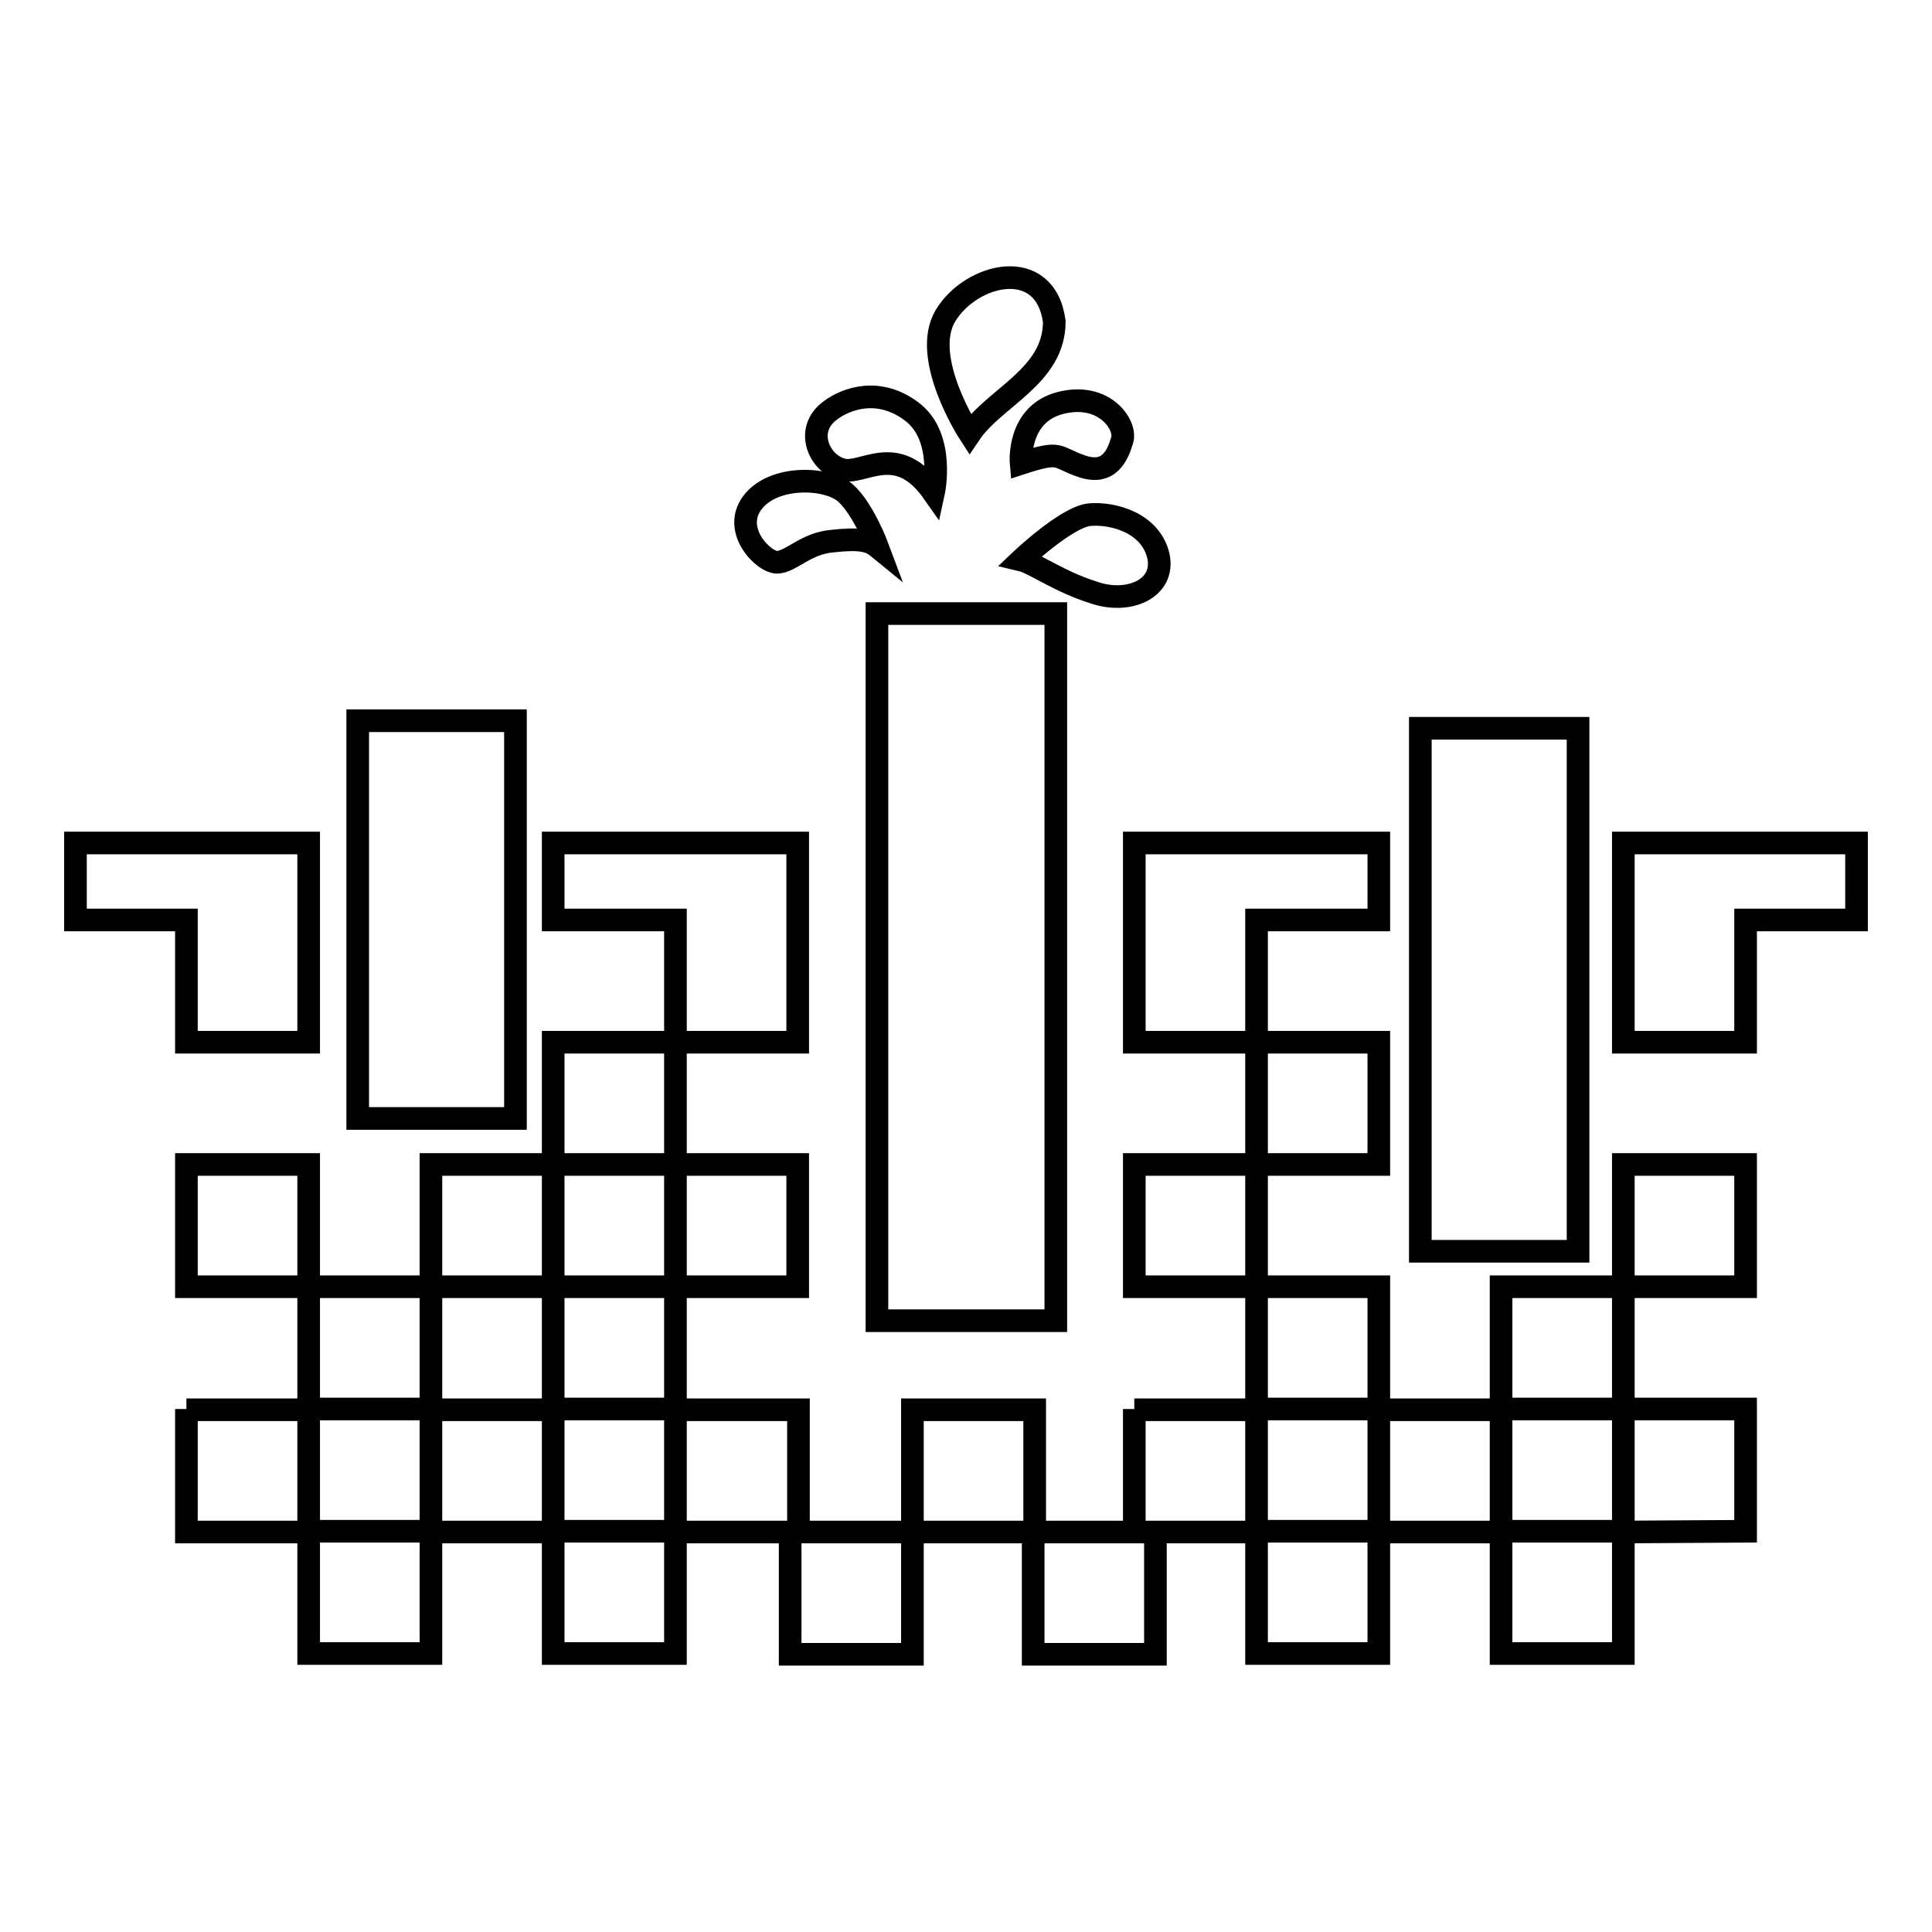 <?xml version="1.0" encoding="utf-8"?>
<!-- Svg Vector Icons : http://www.onlinewebfonts.com/icon -->
<!DOCTYPE svg PUBLIC "-//W3C//DTD SVG 1.1//EN" "http://www.w3.org/Graphics/SVG/1.1/DTD/svg11.dtd">
<svg version="1.1" xmlns="http://www.w3.org/2000/svg" xmlns:xlink="http://www.w3.org/1999/xlink" x="0px" y="0px" viewBox="0 0 256 256" enable-background="new 0 0 256 256" xml:space="preserve">
<g><g><path stroke-width="3" fill-opacity="0" stroke="#000000"  d="M128.5,57.5c0,0-6.6-10.1-3.2-15.7c3.4-5.6,13.2-8,14.4,0.8C139.7,49.9,131.8,52.6,128.5,57.5z"/><path stroke-width="3" fill-opacity="0" stroke="#000000"  d="M135.3,61.4c0,0-0.6-6.5,5.2-8c5.8-1.5,8.8,2.9,8.2,4.9c-0.6,2-1.7,4.7-5.3,3.5C139.8,60.6,140.8,59.6,135.3,61.4z"/><path stroke-width="3" fill-opacity="0" stroke="#000000"  d="M135.3,74.2c0,0,5.9-5.6,9-6c3.2-0.3,8.2,1.1,9.2,5.5c0.9,4.4-4.1,6.4-8.6,4.8C140.4,77.1,137,74.6,135.3,74.2z"/><path stroke-width="3" fill-opacity="0" stroke="#000000"  d="M116.3,72.5c0,0-1.9-5.1-4.3-7.2c-2.4-2.1-9.5-2.4-12.3,1.3s1.6,8.1,3.4,7.9c1.9-0.2,3.7-2.5,7.2-2.8C113.9,71.3,115.2,71.6,116.3,72.5z"/><path stroke-width="3" fill-opacity="0" stroke="#000000"  d="M123.7,65.3c0,0,1.6-7.3-2.8-10.7c-4.4-3.4-8.8-1.8-10.9-0.2c-3.5,2.6-1.4,7,1.5,7.8C114.3,63.1,118.8,58.3,123.7,65.3z"/><path stroke-width="3" fill-opacity="0" stroke="#000000"  d="M116.2,81.3h23.7V175h-23.7V81.3L116.2,81.3z"/><path stroke-width="3" fill-opacity="0" stroke="#000000"  d="M215.1,154.3"/><path stroke-width="3" fill-opacity="0" stroke="#000000"  d="M188.2,96.5h20.9v69.3h-20.9V96.5L188.2,96.5z"/><path stroke-width="3" fill-opacity="0" stroke="#000000"  d="M47.4,95.5h20.9v52.7H47.4V95.5L47.4,95.5z"/><path stroke-width="3" fill-opacity="0" stroke="#000000"  d="M24.7,186.7V203h16.2v-16.2H24.7z M24.7,154.3v16.2h16.2v-16.2H24.7z M73.3,186.7h16.2v-16.2H73.3V186.7z M105.7,111.7H73.3v10.2h16.2v16.2h16.2V111.7L105.7,111.7z M105.7,170.5v-16.2H89.5v16.2H105.7z M89.5,138.1H73.3v16.2h16.2V138.1z M40.9,219.1h16.2v-16.2H40.9V219.1z M231.3,202.9v-16.2h-16.2V203L231.3,202.9L231.3,202.9z M182.7,186.7V203h16.2v-16.2H182.7z M24.7,138.1h16.2v-26.4H10v10.2h14.7V138.1L24.7,138.1z M166.5,219.1h16.2v-16.2h-16.2V219.1z M198.9,219.1h16.2v-16.2h-16.2V219.1z M73.3,219.1h16.2v-16.2H73.3V219.1z M182.7,121.9v-10.2h-32.4v26.4h16.2v-16.2H182.7z M150.3,154.3v16.2h16.2v-16.2H150.3z M215.1,111.7v26.4h16.2v-16.2H246v-10.2H215.1z M182.7,170.5h-16.2v16.2h16.2V170.5z M150.3,186.7V203h-13.2v-16.2h-16.2V203h-15.1v-16.2H89.5V203h15.2v16.2h16.2V203h16v16.2h16.2V203h13.4v-16.2H150.3z M182.7,138.1h-16.2v16.2h16.2V138.1z M57.1,186.7V203h16.2v-16.2H57.1z M215.1,170.5h16.2v-16.2h-16.2V170.5z M73.3,154.3H57.1v16.2h16.2V154.3z M57.1,170.5H40.9v16.2h16.2V170.5z M198.9,186.7h16.2v-16.2h-16.2V186.7z"/></g></g>
</svg>